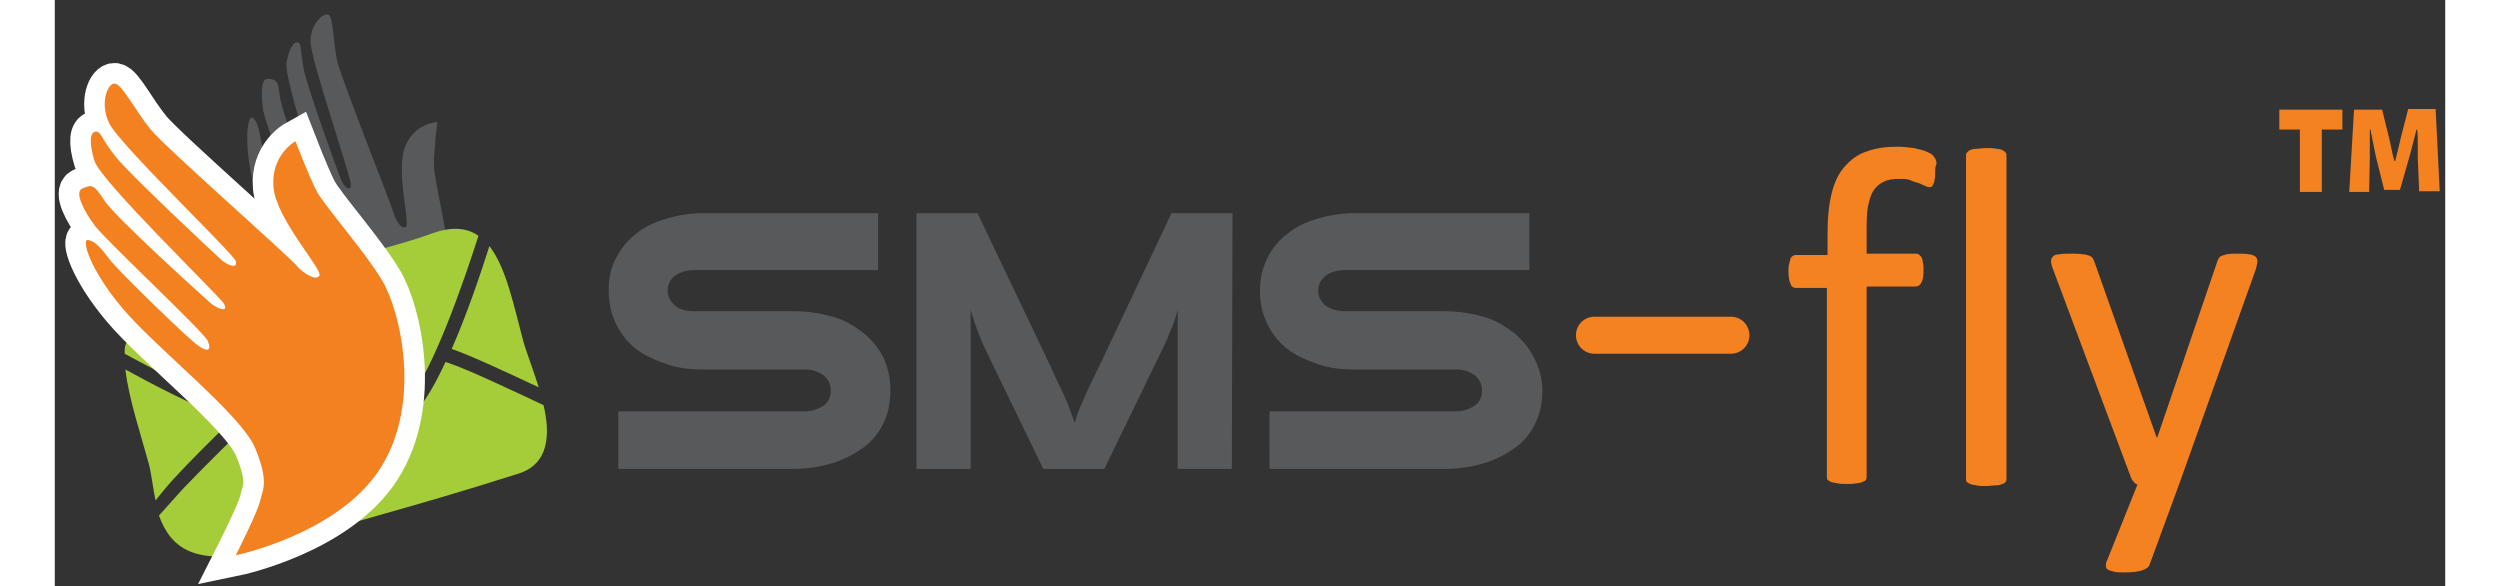 <?xml version="1.0" encoding="utf-8"?>
<!-- Generator: Adobe Illustrator 28.1.0, SVG Export Plug-In . SVG Version: 6.00 Build 0)  -->
<svg version="1.1" id="Шар_1" xmlns="http://www.w3.org/2000/svg" xmlns:xlink="http://www.w3.org/1999/xlink" x="0px" y="0px"
	 viewBox="0 0 348.7 85.5" style="enable-background:new 0 0 348.7 85.5;" xml:space="preserve" width="209" height="49">
<rect x="0" y="0" width="348.7" height="85.5" fill="#333333" stroke="none"/>
<style type="text/css">
	.st0{fill-rule:evenodd;clip-rule:evenodd;fill:#58595B;}
	.st1{fill-rule:evenodd;clip-rule:evenodd;fill:#F58220;}
	.st2{fill:#F58220;}
	.st3{fill-rule:evenodd;clip-rule:evenodd;fill:#A5CD39;}
	.st4{fill:none;stroke:#FFFFFF;stroke-width:6;stroke-miterlimit:22.926;}
	.st5{fill-rule:evenodd;clip-rule:evenodd;fill:#F48120;}
</style>
<path class="st0" d="M121.9,57c0,1.9-0.4,3.5-1.1,4.9s-1.7,2.6-3,3.5s-2.8,1.7-4.5,2.2s-3.6,0.8-5.6,0.8H82.2V60h27.2
	c1,0,1.9-0.3,2.7-0.8c0.7-0.5,1.1-1.2,1.1-2.2s-0.4-1.7-1.1-2.3c-0.8-0.5-1.6-0.8-2.6-0.8H94.6c-1.9,0-3.7-0.2-5.4-0.8
	s-3.1-1.2-4.4-2.2s-2.2-2.2-2.9-3.6c-0.7-1.4-1.1-3-1.1-4.9c0-1.8,0.3-3.4,1.1-4.8c0.7-1.4,1.7-2.6,2.9-3.5c1.2-1,2.7-1.7,4.4-2.2
	c1.7-0.5,3.5-0.8,5.4-0.8h25.5v8.3H93.3c-1.1,0-2.1,0.3-2.8,0.8s-1.1,1.3-1.1,2.2s0.4,1.6,1.1,2.2s1.7,0.8,2.8,0.8h14.5
	c2.1,0,3.9,0.3,5.7,0.8s3.2,1.4,4.5,2.4c1.2,1,2.2,2.2,2.9,3.6C121.6,53.8,121.9,55.3,121.9,57L121.9,57z"/>
<path class="st0" d="M171.7,68.4h-7.9V45.2c-0.3,1.2-0.7,2.3-1.2,3.4c-0.4,1.1-0.9,2.1-1.4,3.1l-8.1,16.7h-8.9l-8.1-16.7
	c-1-2-1.8-4.1-2.5-6.5v23.2h-7.9V31.1h8.9L145,52.9c0.7,1.5,1.4,3.1,2.2,4.7c0.7,1.6,1.2,3,1.6,4.1c0.2-0.9,0.6-2,1.3-3.5
	c0.6-1.5,1.5-3.2,2.5-5.3l10.3-21.8h8.9L171.7,68.4L171.7,68.4z"/>
<path class="st0" d="M217,57c0,1.9-0.4,3.5-1.1,4.9c-0.7,1.4-1.7,2.6-3,3.5s-2.8,1.7-4.5,2.2s-3.6,0.8-5.6,0.8h-25.6V60h27.2
	c1,0,1.9-0.3,2.7-0.8c0.7-0.5,1.1-1.2,1.1-2.2s-0.4-1.7-1.1-2.3c-0.8-0.5-1.6-0.8-2.6-0.8h-14.9c-1.9,0-3.7-0.2-5.4-0.8
	s-3.1-1.2-4.4-2.2s-2.2-2.2-2.9-3.6c-0.7-1.4-1.1-3-1.1-4.9c0-1.8,0.4-3.4,1.1-4.8c0.7-1.4,1.7-2.6,2.9-3.5c1.2-1,2.7-1.7,4.4-2.2
	c1.7-0.5,3.5-0.8,5.4-0.8h25.5v8.3h-26.9c-1.1,0-2.1,0.3-2.8,0.8c-0.7,0.6-1.1,1.3-1.1,2.2s0.4,1.6,1.1,2.2c0.7,0.5,1.7,0.8,2.8,0.8
	h14.5c2.1,0,3.9,0.3,5.7,0.8s3.2,1.4,4.5,2.4c1.2,1,2.2,2.2,2.9,3.6C216.6,53.8,217,55.3,217,57L217,57z"/>
<path class="st1" d="M274.3,25.1c0,0.4,0,0.8-0.1,1.1c0,0.3-0.1,0.5-0.2,0.7s-0.1,0.3-0.2,0.3c-0.1,0.1-0.2,0.1-0.4,0.1
	c-0.2,0-0.4-0.1-0.6-0.2s-0.5-0.2-0.9-0.4c-0.4-0.1-0.8-0.2-1.2-0.4s-1-0.2-1.7-0.2c-0.9,0-1.6,0.1-2.2,0.4s-1.1,0.7-1.5,1.3
	c-0.4,0.6-0.6,1.4-0.8,2.3c-0.2,1-0.2,2.1-0.2,3.5V37h7.1c0.2,0,0.4,0,0.5,0.1s0.2,0.2,0.4,0.4c0.1,0.2,0.2,0.5,0.2,0.8
	c0.1,0.3,0.1,0.7,0.1,1.1c0,0.8-0.1,1.5-0.3,1.8c-0.2,0.4-0.5,0.6-0.9,0.6h-7.1v27.7c0,0.2,0,0.3-0.1,0.5c-0.1,0.1-0.2,0.2-0.5,0.3
	c-0.2,0.1-0.5,0.2-0.9,0.2c-0.4,0.1-0.9,0.1-1.4,0.1s-1,0-1.4-0.1s-0.7-0.1-0.9-0.2c-0.2-0.1-0.4-0.2-0.5-0.3
	c-0.1-0.1-0.1-0.3-0.1-0.5V42H254c-0.4,0-0.7-0.2-0.8-0.6c-0.2-0.4-0.3-1-0.3-1.8c0-0.4,0-0.8,0.1-1.1s0.1-0.5,0.2-0.8
	c0.1-0.2,0.2-0.3,0.4-0.4c0.1-0.1,0.3-0.1,0.5-0.1h4.5v-3.3c0-2.2,0.2-4.1,0.6-5.7c0.4-1.6,1-2.9,1.9-3.9c0.9-1,1.9-1.8,3.2-2.2
	c1.3-0.5,2.8-0.7,4.5-0.7c0.8,0,1.6,0.1,2.4,0.2c0.8,0.2,1.4,0.3,1.8,0.5s0.7,0.3,0.9,0.5s0.2,0.3,0.4,0.5c0.1,0.2,0.2,0.5,0.2,0.8
	C274.3,24.3,274.3,24.7,274.3,25.1L274.3,25.1z"/>
<path class="st1" d="M284.7,69.8c0,0.2,0,0.3-0.1,0.5c-0.1,0.1-0.2,0.2-0.5,0.3c-0.2,0.1-0.5,0.2-0.9,0.2s-0.9,0.1-1.5,0.1
	c-0.5,0-1,0-1.4-0.1s-0.7-0.1-0.9-0.2c-0.2-0.1-0.4-0.2-0.5-0.3c-0.1-0.1-0.1-0.3-0.1-0.5v-47c0-0.2,0-0.4,0.1-0.5s0.2-0.3,0.5-0.4
	c0.2-0.1,0.5-0.2,0.9-0.2s0.9-0.1,1.4-0.1c0.6,0,1.1,0,1.5,0.1c0.4,0,0.7,0.1,0.9,0.2c0.2,0.1,0.4,0.2,0.5,0.4
	c0.1,0.1,0.1,0.3,0.1,0.5V69.8L284.7,69.8z"/>
<path class="st1" d="M309.9,70.6l-4.3,11.7c-0.1,0.4-0.5,0.7-1.1,0.9c-0.6,0.2-1.5,0.3-2.6,0.3c-0.6,0-1.1,0-1.5-0.1
	s-0.7-0.2-0.9-0.3c-0.2-0.1-0.3-0.3-0.3-0.6c0-0.2,0-0.5,0.2-0.8l4.4-11c-0.2-0.1-0.4-0.2-0.6-0.5c-0.2-0.2-0.3-0.4-0.4-0.7
	l-11.3-30.2c-0.2-0.5-0.3-0.9-0.3-1.2s0.1-0.5,0.3-0.7c0.2-0.2,0.5-0.3,0.9-0.3c0.4-0.1,1-0.1,1.7-0.1s1.2,0,1.7,0.1
	c0.4,0,0.7,0.1,1,0.2c0.2,0.1,0.4,0.2,0.5,0.4s0.2,0.4,0.3,0.7l9,25.4h0.1l8.7-25.5c0.1-0.4,0.3-0.7,0.5-0.9
	c0.2-0.1,0.5-0.2,0.9-0.3s1-0.1,1.7-0.1s1.2,0,1.6,0.1c0.4,0,0.7,0.2,0.9,0.3c0.2,0.2,0.3,0.4,0.3,0.7s-0.1,0.6-0.2,1.1L309.9,70.6
	L309.9,70.6z"/>
<g>
	<path class="st2" d="M324.5,16h9.2v2.9h-3V28h-3.2v-9.1h-3V16z"/>
	<path class="st2" d="M334.7,28l0.7-12h4.1l1.1,4.5c0.3,1.4,0.5,2.4,0.7,3h0.1c0.1-0.5,0.4-1.5,0.8-3.3l1.1-4.3h4l0.6,12h-3
		l-0.2-4.8c0-0.2,0-0.9,0-1.9s0-1.8-0.1-2.3h-0.1c-0.6,2.5-1,3.8-1,3.9l-1.4,4.9h-2.3l-1.2-4.8c-0.1-0.5-0.4-1.9-0.8-4h-0.1
		c0,0.4,0,1,0,2.1s0,1.7,0,2.1l-0.1,4.9H334.7z"/>
</g>
<path class="st2" d="M244.5,51.6h-19.9c-1.5,0-2.7-1.2-2.7-2.7l0,0c0-1.5,1.2-2.7,2.7-2.7h19.9c1.5,0,2.7,1.2,2.7,2.7l0,0
	C247.2,50.4,246,51.6,244.5,51.6z"/>
<path class="st0" d="M27.5,57.9c0,0,11.9,3.3,19.7-1.4s10.4-15.3,10.2-19.5C57.1,33,55.3,26,55.3,24c0-2,0.5-6.2,0.5-6.2
	s-3.3,0.1-4.7,3.6c-1.4,3.5,0.8,11.2,0.1,11.7c-0.7,0.5-1.6-1.3-1.8-2.1c-0.2-0.9-7.5-19.2-8.2-22.1c-0.6-2.9-0.6-6.2-1.2-6.7
	c-0.7-0.5-2.6,1.1-2.7,3.7c-0.1,2.6,6.1,20.3,5.9,21.2c-0.2,0.9-1,0.1-1.4-0.8c-0.4-0.9-5-13.6-5.5-16.3s-0.3-3.6-0.8-3.8
	s-1.3,0.6-1.7,3c-0.4,2.4,5.7,20.3,5.9,21.7c0.1,1.4-0.9,0.5-1.3-0.7c-0.4-1.1-5.4-14-5.6-16.3c-0.2-2.3-0.6-2.3-1.7-2.4
	c-1.1-0.1-1,2.5-0.7,4.6c0.4,2.1,5.7,16.7,5.6,17.9c0,1.2-0.6,1.3-1.3,0c-0.7-1.3-4.3-11.7-4.6-13.4c-0.3-1.7-0.5-2.8-1.2-3.4
	c-0.7-0.7-1.4,3-0.1,9c1.4,6,6.7,17.3,6.4,21.6c-0.3,4.3-1.4,4.8-2.2,5.8C32.2,54.5,27.5,57.9,27.5,57.9L27.5,57.9z"/>
<path class="st3" d="M31.9,79.7c12.7-4,19-5.3,35.7-10.6c4.5-1.4,4.7-5.7,3.7-10c-4.9-2.3-11.4-5.4-14.3-6.3c-1.4,3-2.8,5.5-4.1,6.9
	c-6.2,6.7-15.9,5.7-25.1,2.5c-3.1,3-6.5,6.4-9.1,9.1c-1.6,1.8-2.9,3.2-3.5,3.9C16.8,79.7,20.4,83.3,31.9,79.7L31.9,79.7z M70.6,56.5
	c-0.8-2.5-1.7-4.9-2.2-6.5c-1.4-5.2-2.5-10.9-5-14.1c-1.3,4.1-3.3,10-5.5,15C60.8,51.9,66.1,54.4,70.6,56.5L70.6,56.5z M61.8,34.4
	c-1.7-1.2-3.9-1.4-6.9-0.3c-10.2,3.8-44.3,10.2-44.7,16.8c0,0.2,0,0.5,0,0.7c0.4,0.2,0.7,0.4,1.1,0.6c10.7,5.7,30.6,16.5,40.2,6.1
	C55.1,54.3,59.7,41,61.8,34.4L61.8,34.4z M10.3,53.9c0.5,4.3,2.2,9.3,3.4,13.7c0.4,1.5,0.6,3.5,1,5.4c0.7-0.9,1.6-2,2.6-3.1
	c2.4-2.6,5.5-5.7,8.5-8.6C20,59.1,14.5,56.2,10.3,53.9C10.3,53.9,10.3,53.9,10.3,53.9L10.3,53.9z"/>
<path class="st4" d="M26.4,81c0,0,15-3.1,21.1-12.7c6.1-9.6,2.9-22.9,0.3-27.3c-2.6-4.4-8.6-11.1-9.7-13.3c-1.1-2.2-3-7.1-3-7.1
	s-3.6,2-3.2,6.7c0.4,4.7,7.2,12,6.7,12.9c-0.5,0.9-2.5-0.5-3.2-1.3C34.8,37.9,16.3,21.7,14,18.9c-2.3-2.8-4.1-6.5-5.2-6.7
	c-1-0.2-2.3,2.7-0.9,5.7c1.3,3,18.2,19.1,18.5,20.2c0.3,1.1-1,0.7-2-0.1c-0.9-0.8-13.2-12.3-15.4-15S6.8,19.2,6,19.2
	s-1.1,1.4-0.2,4.3c0.9,2.9,17.8,19.3,18.8,20.7c0.9,1.4-0.7,1-1.9,0c-1.1-1-13.9-12.5-15.5-15s-1.9-2.2-3.2-1.7
	C2.8,28,4.3,30.9,5.9,33s15.8,15.4,16.4,16.7c0.6,1.3,0.1,1.8-1.4,0.7c-1.5-1-11.3-10.6-12.7-12.3c-1.3-1.7-2.1-2.8-3.3-3.1
	c-1.1-0.3,0.1,4.2,5,10c4.9,5.8,17.2,15.4,19.3,20.3c2.1,5,1.1,6.2,0.8,7.6C29.7,74.5,26.4,81,26.4,81L26.4,81z"/>
<path class="st5" d="M26.4,81c0,0,15-3.1,21.1-12.7c6.1-9.6,2.9-22.9,0.3-27.3c-2.6-4.4-8.6-11.1-9.7-13.3c-1.1-2.2-3-7.1-3-7.1
	s-3.6,2-3.2,6.7c0.4,4.7,7.2,12,6.7,12.9c-0.5,0.9-2.5-0.5-3.2-1.3C34.8,37.9,16.3,21.7,14,18.9c-2.3-2.8-4.1-6.5-5.2-6.7
	c-1-0.2-2.3,2.7-0.9,5.7c1.3,3,18.2,19.1,18.5,20.2c0.3,1.1-1,0.7-2-0.1c-0.9-0.8-13.2-12.3-15.4-15S6.8,19.2,6,19.2
	s-1.1,1.4-0.2,4.3c0.9,2.9,17.8,19.3,18.8,20.7c0.9,1.4-0.7,1-1.9,0c-1.1-1-13.9-12.5-15.5-15s-1.9-2.2-3.2-1.7
	C2.8,28,4.3,30.9,5.9,33s15.8,15.4,16.4,16.7c0.6,1.3,0.1,1.8-1.4,0.7c-1.5-1-11.3-10.6-12.7-12.3c-1.3-1.7-2.1-2.8-3.3-3.1
	c-1.1-0.3,0.1,4.2,5,10c4.9,5.8,17.2,15.4,19.3,20.3c2.1,5,1.1,6.2,0.8,7.6C29.7,74.5,26.4,81,26.4,81L26.4,81z"/>
</svg>

